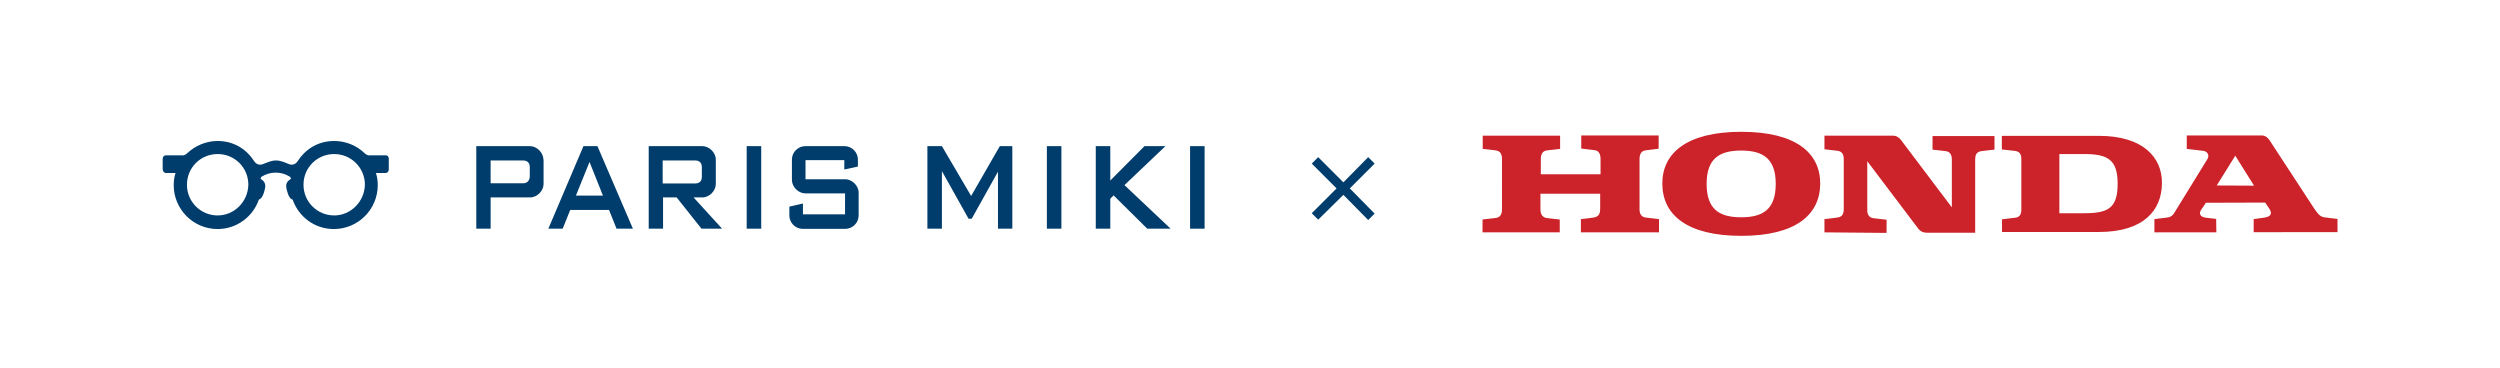 <?xml version="1.0" encoding="utf-8"?>
<!-- Generator: Adobe Illustrator 28.1.0, SVG Export Plug-In . SVG Version: 6.00 Build 0)  -->
<svg version="1.1" id="レイヤー_1" xmlns="http://www.w3.org/2000/svg" xmlns:xlink="http://www.w3.org/1999/xlink" x="0px"
	 y="0px" width="1360px" height="200px" viewBox="0 0 1360 200" style="enable-background:new 0 0 1360 200;" xml:space="preserve">
<style type="text/css">
	.st0{fill:#003D6D;}
	.st1{fill-rule:evenodd;clip-rule:evenodd;fill:#CC2229;}
</style>
<g>
	<g>
		<g>
			<g>
				<polygon class="st0" points="543.9,79.5 528.3,106.6 512.4,79.5 504.5,79.5 504.5,124.4 512.4,124.4 512.4,93.1 526.9,119 
					528.6,119 542.9,93.4 542.9,124.4 550.7,124.4 550.7,79.5 				"/>
				<path class="st0" d="M381.6,124.4h11.2l-15.5-17h4.8c3.8,0,7.3-3.6,7.3-7.3V86.8c0-3.8-3.6-7.3-7.3-7.3h-29.2v44.9h7.8v-17h7.4
					L381.6,124.4z M360.5,87.3h17.7c2.3,0,3.6,1.3,3.6,3.6v5.3c0,2.3-1.3,3.6-3.6,3.6h-17.7V87.3z"/>
				<path class="st0" d="M295.6,86.8c0-3.8-3.6-7.3-7.3-7.3h-29.2v44.9h7.8v-17h21.5c3.8,0,7.3-3.6,7.3-7.3V86.8H295.6z M284.6,99.7
					h-17.7V87.3h17.7c2.3,0,3.6,1.3,3.6,3.6v5.3C288,98.4,286.7,99.7,284.6,99.7z"/>
				<path class="st0" d="M335.4,124.4h8.9L325,79.5h-0.5h-6.9h-0.2l-19.1,44.9h7.8l4.1-10.2h21.1L335.4,124.4z M313.3,106.4
					l7.4-18.3l7.3,18.3C328,106.4,313.3,106.4,313.3,106.4z"/>
				<g>
					<path class="st0" d="M466.7,90.6v-3.8c0-4-3.3-7.3-7.3-7.3h-21.3c-4,0-7.3,3.3-7.3,7.3v11.1c0,3.8,3.6,7.3,7.3,7.3h21.6v11.4
						h-22.9v-5.9l-7.4,1.7v4.8c0,4,3.3,7.3,7.3,7.3h23.1c4,0,7.3-3.3,7.3-7.3v-12.4c0-3.8-3.6-7.3-7.3-7.3h-21.6V87.1h21.1v5.1
						L466.7,90.6z"/>
				</g>
				<rect x="406.2" y="79.5" class="st0" width="7.9" height="44.9"/>
				<rect x="569.5" y="79.5" class="st0" width="7.9" height="44.9"/>
				<polygon class="st0" points="624.1,124.4 636.8,124.4 611.7,100.7 634,79.5 622.6,79.5 604,98.2 604,79.5 596.1,79.5 
					596.1,124.4 604,124.4 604,108.1 605.8,106.3 				"/>
				<rect x="647.4" y="79.5" class="st0" width="7.9" height="44.9"/>
			</g>
			<path class="st0" d="M181.8,117.2c-9.2,0-16.7-7.4-16.7-16.7s7.4-16.7,16.7-16.7c9.2,0,16.7,7.4,16.7,16.7
				C198.3,109.7,190.8,117.2,181.8,117.2z M118.4,117.2c-9.2,0-16.7-7.4-16.7-16.7s7.4-16.7,16.7-16.7s16.7,7.4,16.7,16.7
				C134.9,109.7,127.5,117.2,118.4,117.2 M210,84.5h-9.1c0,0-1.2,0.2-2.6-1.2c-4.3-4.1-10.1-6.6-16.5-6.6c-8.1,0-15.2,3.8-19.8,10.9
				c-1.5,2.3-3.5,2.1-4.5,1.8c-2.6-1-4.6-2.1-7.4-2.1s-4.8,1.2-7.4,2.1c-1,0.3-3,0.5-4.5-1.8c-4.6-7.1-11.7-10.9-19.8-10.9
				c-6.4,0-12.2,2.6-16.5,6.6c-1.5,1.5-2.6,1.2-2.6,1.2h-9.1c-1,0-1.7,0.8-1.7,2v5.6c0,1,0.8,2,1.7,2h5.3c-0.7,2.1-1,4.3-1,6.6
				c0,13.2,10.7,23.9,23.9,23.9c10.4,0,19.3-6.8,22.4-16c1-0.3,1.8-1.2,2.6-3.3c1-3,1.2-4.5,0.5-5.9c-0.3-0.8-1.3-1.6-2-2
				c-0.3-0.5,0.2-1,0.3-1.2c2.3-1.5,5-2.3,7.8-2.3s5.4,0.8,7.8,2.3c0.2,0.2,0.7,0.7,0.3,1.2c-0.7,0.5-1.7,1.2-2,2
				c-0.7,1.3-0.5,2.8,0.5,5.9c0.7,2.1,1.6,3.1,2.6,3.3c3.3,9.4,12,16,22.4,16c13.2,0,23.9-10.7,23.9-23.9c0-2.3-0.3-4.5-1-6.6h5.3
				c1,0,1.7-0.8,1.7-2v-5.6C211.6,85.3,210.8,84.5,210,84.5"/>
		</g>
		<g>
			<path class="st0" d="M717.1,119.5l-3.5-3.5l13.5-13.5L713.6,89l3.5-3.5l13.7,13.7l13.5-13.7l3.5,3.5l-13.5,13.5l13.5,13.7
				l-3.5,3.5L730.8,106L717.1,119.5z"/>
		</g>
	</g>
	<g>
		<path class="st1" d="M947.3,128.3c-29.7,0-43-11.5-43-28.5c0-16.5,13.3-28.1,43-28.1c29.6,0,42.9,11.5,42.9,28.1
			C990.2,116.8,976.9,128.3,947.3,128.3z M1141.8,126.2l-52.7,0l0-6.9c0,0,5.3-0.6,7.5-0.9c2.2-0.3,3-2.1,3-4.2c0-2,0-25.6,0-28
			c0-2.4-1.1-3.8-3.4-4.1c-2.3-0.3-7.2-0.8-7.2-0.8v-7.4h52.8c23.9,0,34.3,11.6,34.3,25.5C1176.1,114.7,1165.8,126.2,1141.8,126.2
			L1141.8,126.2z M992.5,126.4v-7.2c0,0,6.3-0.7,7.3-0.9c2.4-0.4,3.2-2,3.2-4.5V86.4c0-2.7-1.2-4.2-3.7-4.4
			c-0.8-0.1-6.8-0.8-6.8-0.8v-7.4c0,0,36.6,0,37.2,0c2,0,3.4,1,4.4,2.3c0.2,0.3,27.7,36.7,27.7,36.7s0-23.5,0-26
			c0-2.5-0.9-4.3-3.4-4.6c-0.8-0.1-7.1-0.8-7.1-0.8v-7.4h33.7v7.4c0,0-5.9,0.6-7.1,0.8c-2.9,0.4-3.4,2.4-3.4,4.5
			c0,2.1,0,39.9,0,39.9l-26.4,0c-1.8,0-3.5-0.8-4.4-2c-0.6-0.8-27.9-36.9-27.9-36.9s0,24.4,0,26.8c0,2.4,1.2,3.9,3.3,4.2
			c2.1,0.3,7.2,0.8,7.2,0.8v7.2L992.5,126.4L992.5,126.4z M806.5,126.4l0-7c0,0,4.3-0.5,7-0.8c2.7-0.3,3.6-2,3.6-5V86.8
			c0-2.7-0.7-4.6-3.5-5c-1-0.2-7-0.8-7-0.8l0-7.2h42.1l0,7.2c0,0-6.3,0.7-7.1,0.8c-2.2,0.3-3.4,1.7-3.4,4.7v8.3h32.5v-8.2
			c0-2.6-0.8-4.6-3.2-4.9c-2.4-0.3-7.3-0.9-7.3-0.9l0-7.1h42.1l0,7.2c0,0-5,0.6-7.2,0.9c-2.2,0.3-3.2,2-3.2,4.8c0,0.5,0,24.4,0,27.4
			c0,3,1.7,4.1,3.1,4.3s7.5,0.9,7.5,0.9l0,7.2H860l0-7.2c0,0,6.4-0.7,7.2-0.9c2.9-0.6,3.3-2.5,3.3-4.9c0-2.4,0-8,0-8h-32.5
			c0,0,0,4.9,0,8.4c0,3.5,1.7,4.5,3.3,4.8c2,0.3,7.2,0.8,7.2,0.8l0,7L806.5,126.4L806.5,126.4L806.5,126.4z M1152,100
			c0-13.2-5.4-16.2-18.2-16.2h-13.5V116h13.5C1146.6,116,1152,113.4,1152,100z M966,100c0-13.6-6.8-18.1-18.8-18.1
			s-18.8,4.5-18.8,18.1c0,13.8,6.8,18.2,18.8,18.2S966,113.8,966,100z M1205.7,126.4H1172v-7.2l7.2-0.9c2.5-0.3,3.5-2.3,3.8-2.8
			c0.3-0.4,16.4-26.6,17.8-28.9c1.4-2.3-0.1-4.1-1.9-4.5c-1.3-0.2-9.3-1.1-9.3-1.1l0-7.3h41.1c2.6,0.1,4.2,3,4.2,3l23.6,36.1
			c1.9,2.9,3.4,5,5.7,5.4c2.3,0.3,7.4,0.9,7.4,0.9l0,7.2H1226l0-7.1c0,0,3-0.4,5.7-0.8c2.7-0.4,5-1.5,2.8-4.9
			c-2.3-3.3-2.2-3.3-2.2-3.3l-32.3,0.1c0,0-1,1.5-2.6,3.9c-1.6,2.4,0.1,3.9,2.4,4.2l5.8,0.7L1205.7,126.4L1205.7,126.4L1205.7,126.4
			z M1205.9,100.9l20.3,0.1L1216,84.7L1205.9,100.9z"/>
	</g>
</g>
</svg>
